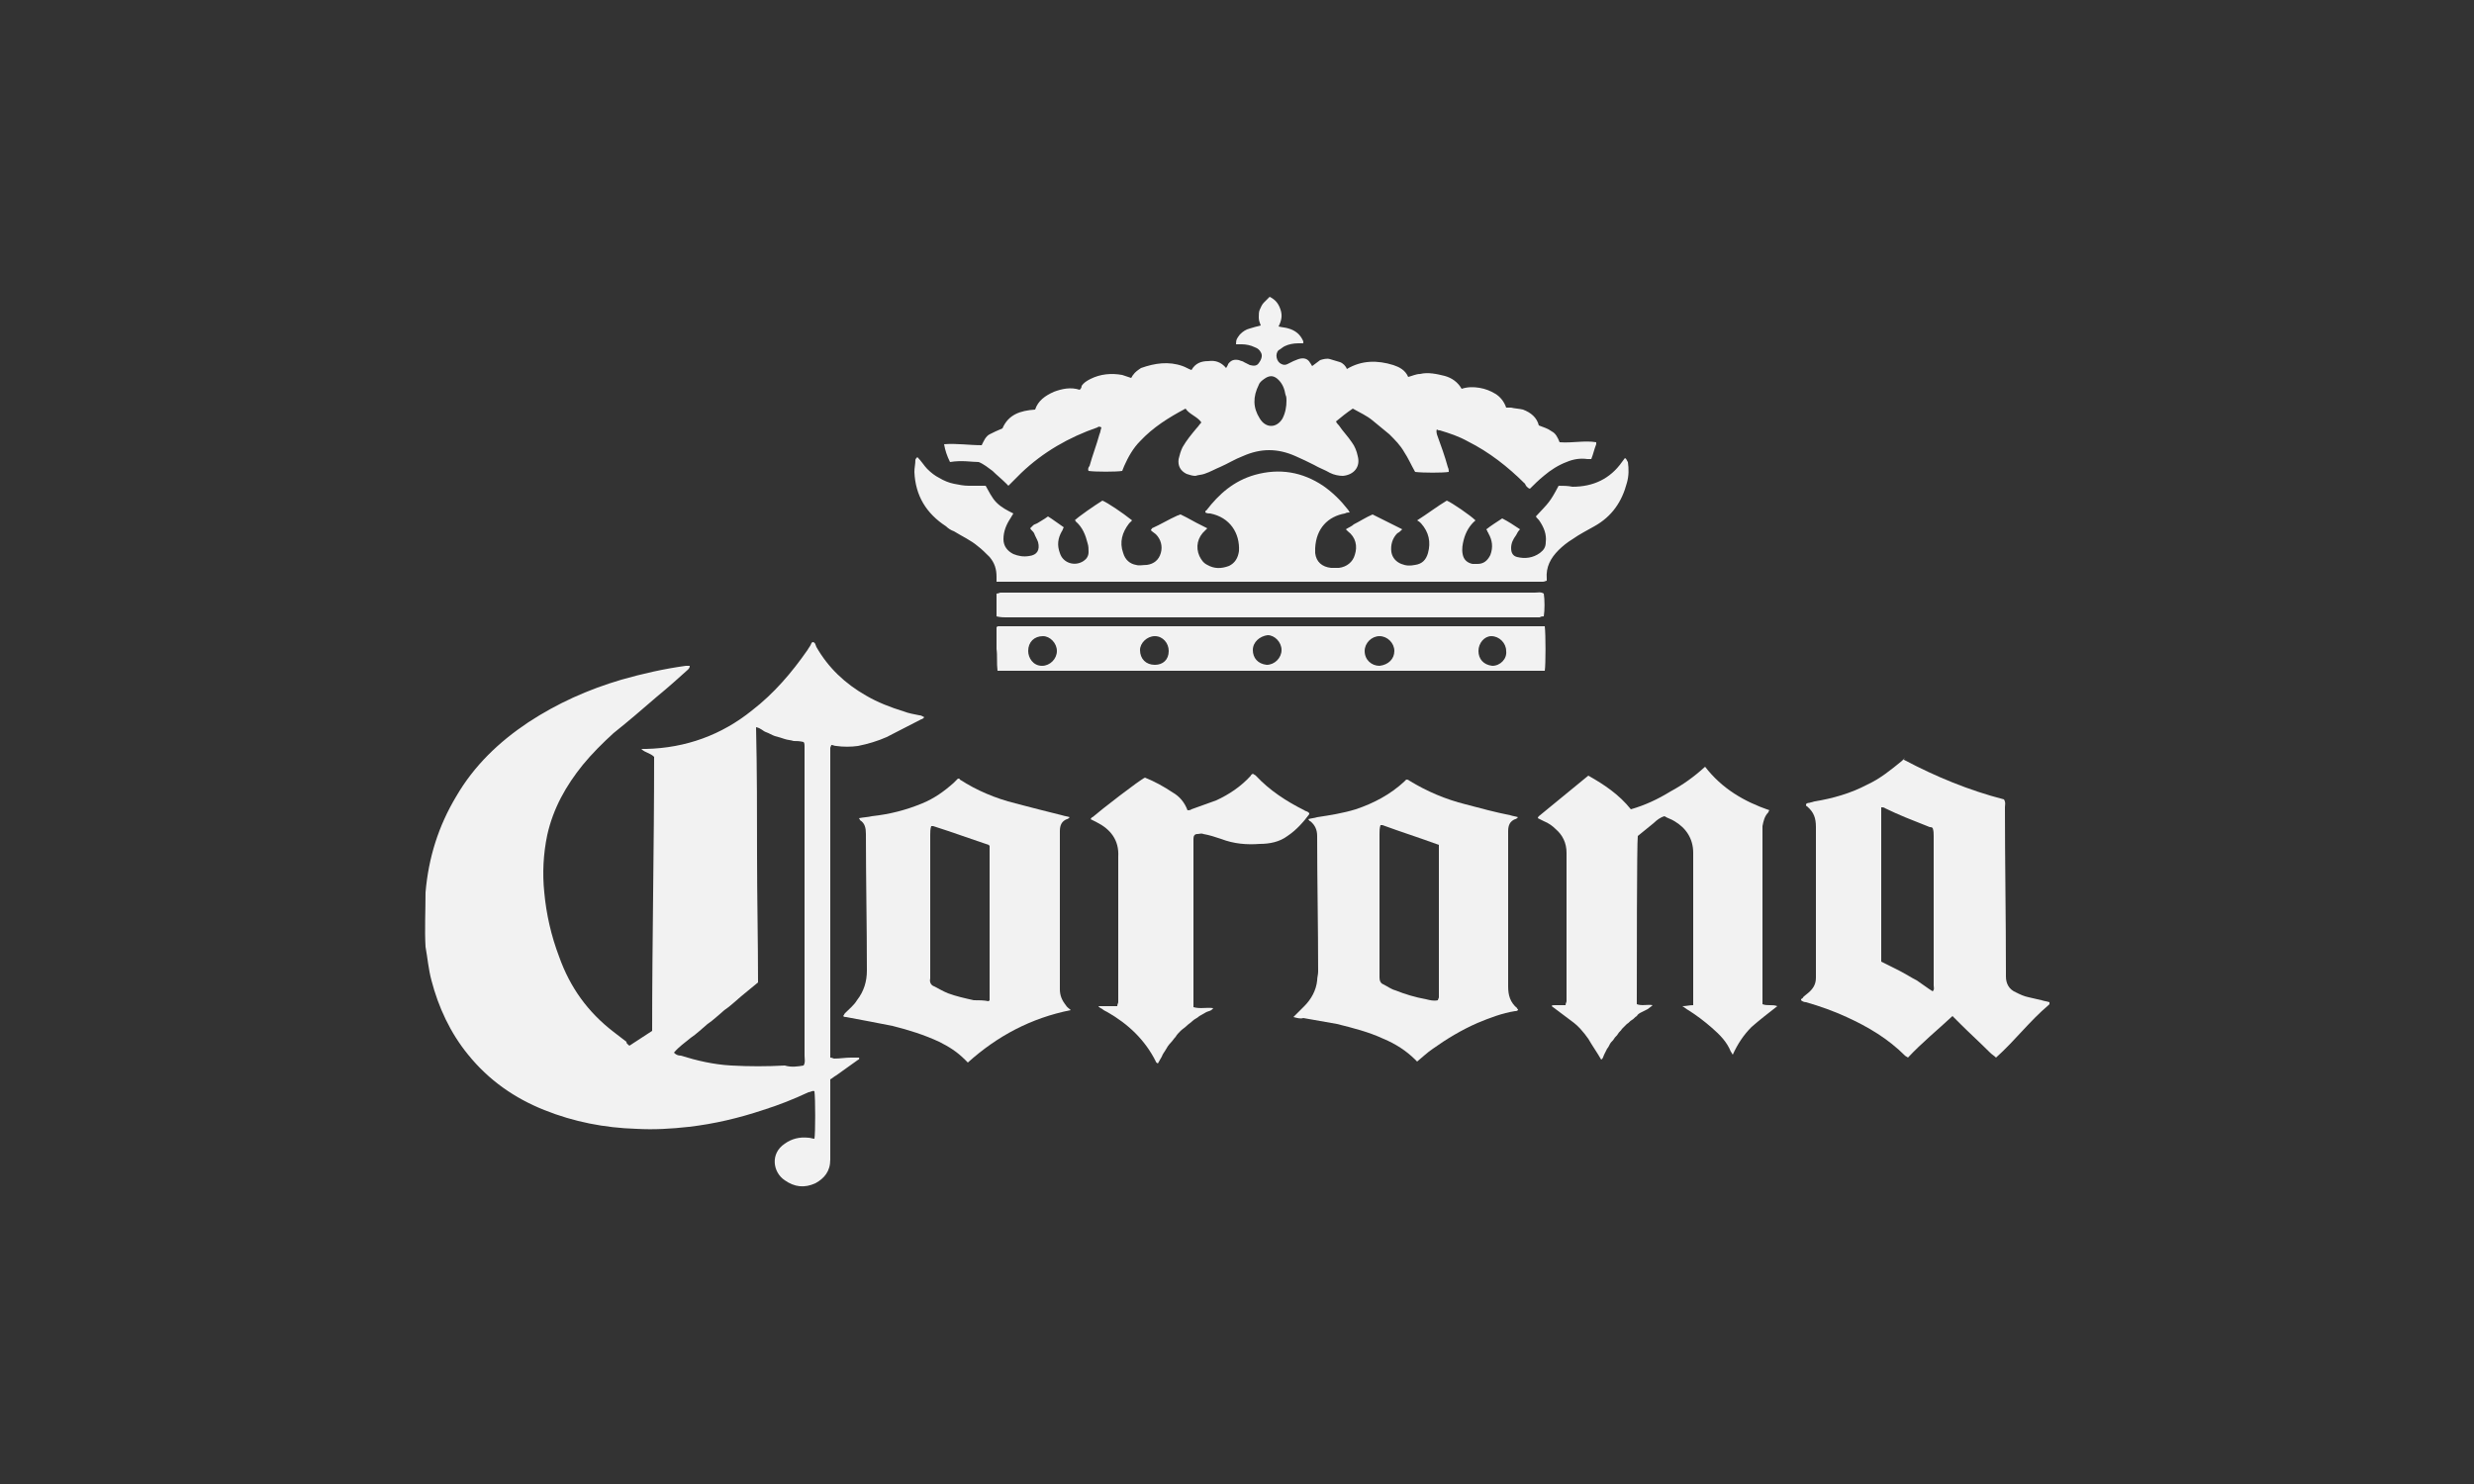 <?xml version="1.0" encoding="utf-8"?>
<!-- Generator: Adobe Illustrator 25.4.1, SVG Export Plug-In . SVG Version: 6.00 Build 0)  -->
<svg version="1.1" id="Capa_1" xmlns="http://www.w3.org/2000/svg" xmlns:xlink="http://www.w3.org/1999/xlink" x="0px" y="0px"
	 viewBox="0 0 250 150" style="enable-background:new 0 0 250 150;" xml:space="preserve">
<rect x="0" y="0" width="250" height="150" fill="#333333" stroke="none"/>
<style type="text/css">
	.st0{fill:#F2F2F2;}
</style>
<g id="qijwah_00000111161248771993718910000000067895575754136708_">
	<g>
		<path class="st0" d="M63.6,105.7c0.8-0.5,1.5-1,2.3-1.5c0-9.3,0.2-18.5,0.2-27.7c-0.4-0.4-0.9-0.4-1.3-0.8c0.2,0,0.4,0,0.5,0
			c4-0.1,7.6-1.4,10.7-3.9c2.2-1.7,4-3.8,5.6-6.1c0.1-0.2,0.3-0.4,0.4-0.7c0,0,0,0,0.1-0.1c0.3,0,0.3,0.3,0.4,0.5
			c1.2,2.1,2.9,3.7,5,4.9c1.2,0.7,2.5,1.2,3.8,1.6c0.5,0.2,1.1,0.3,1.6,0.4c0.2,0,0.3,0.1,0.5,0.2c-0.1,0.1-0.2,0.2-0.3,0.2
			c-1.2,0.6-2.3,1.2-3.5,1.8c-0.9,0.4-1.9,0.7-2.9,0.9c-0.7,0.1-1.5,0.1-2.2,0c-0.2,0-0.3-0.1-0.5-0.1c0,0.1-0.1,0.2-0.1,0.3
			c0,10.4,0,20.8,0,31.3c0.2,0,0.3,0.1,0.4,0.1c0.6,0,1.1-0.1,1.7-0.1c0.3,0,0.5,0,0.8,0c0.1,0.2-0.1,0.2-0.2,0.3
			c-0.7,0.5-1.4,1-2.1,1.5c-0.2,0.1-0.4,0.3-0.6,0.4c0,0.3,0,0.5,0,0.8c0,2.4,0,4.9,0,7.3c0,1.2-0.6,1.9-1.5,2.4
			c-1.1,0.5-2.1,0.4-3.1-0.3c-1.2-0.8-1.5-2.7,0-3.7c0.7-0.5,1.5-0.7,2.4-0.6c0.2,0,0.4,0.1,0.6,0.1c0.1-0.5,0.1-4.1,0-4.8
			c-0.2-0.1-0.4,0.1-0.6,0.1c-1.5,0.7-3,1.3-4.6,1.8c-2.4,0.8-4.9,1.4-7.5,1.7c-1.8,0.2-3.5,0.3-5.3,0.2c-3.2-0.1-6.3-0.7-9.3-1.9
			c-3-1.2-5.6-3-7.7-5.6c-1.8-2.2-3-4.8-3.7-7.5c-0.3-1.1-0.4-2.3-0.6-3.4C42.9,94,43,92.1,43,90.2c0.3-3.5,1.3-6.7,3.1-9.7
			c1.8-3.1,4.3-5.5,7.3-7.5c2.9-1.9,6-3.3,9.4-4.3c2.1-0.6,4.3-1.1,6.5-1.4c0.1,0,0.3,0,0.4,0c0,0.2-0.1,0.3-0.2,0.4
			c-1,0.9-2,1.8-3.1,2.7c-1.5,1.3-2.9,2.5-4.4,3.7c-1.1,1-2.2,2.1-3.1,3.2c-1.7,2.1-3,4.4-3.6,7.1c-0.4,1.9-0.5,3.9-0.3,5.8
			c0.2,2.2,0.7,4.4,1.5,6.5c1.1,3.1,2.9,5.6,5.5,7.6c0.4,0.3,0.9,0.7,1.3,1C63.3,105.5,63.4,105.5,63.6,105.7z M81.2,107.7
			c0.2-0.3,0.1-0.7,0.1-1c0-10.3,0-20.5,0-30.8c0-0.2,0-0.3,0-0.5c0-0.1,0-0.3-0.1-0.4c-0.4-0.1-0.7-0.1-1-0.1
			c-0.3-0.1-0.6-0.1-0.9-0.2c-0.3-0.1-0.6-0.2-1-0.3c-0.3-0.1-0.6-0.3-0.9-0.4c-0.3-0.1-0.5-0.4-1-0.5c0.1,4.3,0.1,8.6,0.1,12.9
			c0,4.3,0.1,8.6,0.1,12.9c-0.6,0.5-1.2,1-1.7,1.4c-0.6,0.5-1.1,1-1.7,1.4c-0.6,0.5-1.1,1-1.7,1.4c-0.6,0.5-1.1,1-1.7,1.4
			c-0.6,0.5-1.2,0.9-1.7,1.5c0.2,0.2,0.4,0.3,0.7,0.3c1.6,0.5,3.3,0.9,5.1,1c1.8,0.1,3.6,0.1,5.4,0C80,107.9,80.6,107.8,81.2,107.7z
			"/>
		<path class="st0" d="M96,46.7c-0.3-0.6-0.5-1.2-0.6-1.8c1.3-0.1,2.5,0.1,3.8,0.1c0.2-0.4,0.4-0.9,0.8-1.1c0.4-0.2,0.8-0.4,1.3-0.6
			c0.6-1.4,1.8-1.8,3.3-1.9c0.3-0.9,1-1.4,1.9-1.8c0.8-0.3,1.7-0.5,2.6-0.2c0.1-0.1,0.2-0.2,0.2-0.4c0.2-0.3,0.5-0.5,0.9-0.7
			c1-0.5,2.1-0.6,3.2-0.4c0.3,0.1,0.6,0.2,0.9,0.3c0.1-0.1,0.1-0.2,0.2-0.3c0.2-0.3,0.5-0.5,0.8-0.7c1.4-0.5,2.8-0.7,4.2-0.2
			c0.3,0.1,0.6,0.3,0.9,0.4c0.4-0.7,1-0.9,1.7-0.9c0.7-0.1,1.3,0.1,1.8,0.7c0.1-0.2,0.2-0.3,0.2-0.4c0.3-0.4,0.6-0.5,1.1-0.4
			c0.2,0.1,0.4,0.1,0.5,0.2c0.2,0.1,0.4,0.2,0.6,0.3c0.4,0.1,0.7,0.1,0.9-0.2c0.3-0.4,0.4-0.8,0.2-1.1c-0.1-0.2-0.3-0.4-0.6-0.5
			c-0.4-0.2-0.9-0.3-1.3-0.3c-0.2,0-0.4,0-0.6,0c0-0.5,0.1-0.6,0.4-1c0.3-0.3,0.6-0.5,1-0.6c0.3-0.1,0.7-0.2,1.1-0.3
			c-0.1-0.3-0.2-0.5-0.2-0.8c0-0.3,0-0.6,0.1-0.8c0.1-0.2,0.2-0.5,0.4-0.7c0.2-0.2,0.4-0.4,0.6-0.6c0.6,0.3,0.9,0.7,1.1,1.3
			c0.2,0.6,0.1,1.1-0.2,1.7c0.4,0.1,0.7,0.1,1,0.2c0.7,0.2,1.2,0.6,1.5,1.3c0,0,0,0.1,0,0.1c0,0,0,0,0,0.1c-0.1,0-0.3,0-0.5,0
			c-0.5,0-1,0.1-1.4,0.3c-0.2,0.1-0.4,0.3-0.6,0.4c-0.4,0.4-0.2,1.2,0.3,1.4c0.2,0.1,0.4,0.1,0.6,0c0.2-0.1,0.4-0.2,0.6-0.3
			c0.2-0.1,0.3-0.1,0.5-0.2c0.6-0.2,1,0,1.2,0.4c0.1,0.1,0.1,0.2,0.2,0.3c0.3-0.2,0.5-0.4,0.8-0.6c0.3-0.1,0.7-0.2,1-0.1
			c0.3,0.1,0.7,0.2,1,0.3c0.3,0.1,0.6,0.4,0.7,0.7c1.5-0.9,3.1-0.9,4.7-0.4c0.6,0.2,1.2,0.5,1.5,1.2c0.4-0.1,0.8-0.3,1.2-0.3
			c0.8-0.2,1.7,0,2.5,0.2c0.7,0.2,1.3,0.6,1.7,1.3c0.6-0.2,1.2-0.2,1.8-0.1c0.6,0.1,1.1,0.3,1.6,0.6c0.5,0.3,0.9,0.8,1.1,1.4
			c0.2,0,0.3,0,0.5,0c0.4,0.1,0.8,0.1,1.2,0.2c0.8,0.3,1.4,0.8,1.6,1.6c0.5,0.2,0.9,0.3,1.3,0.6c0.4,0.2,0.6,0.6,0.8,1.1
			c1.3,0.1,2.5-0.2,3.7,0c0,0.1,0,0.2,0,0.2c-0.2,0.5-0.3,1-0.5,1.5c-0.1,0-0.3,0-0.4,0c-0.7-0.1-1.4,0-2.1,0.3
			c-0.8,0.3-1.6,0.8-2.3,1.4c-0.5,0.4-1,0.9-1.4,1.3c-0.3-0.1-0.4-0.3-0.5-0.5c-1.7-1.7-3.6-3.2-5.8-4.3c-0.9-0.5-1.8-0.8-2.8-1.1
			c-0.1,0-0.2,0-0.3-0.1c-0.1,0.2,0,0.4,0,0.5c0.4,1.1,0.8,2.2,1.1,3.3c0.1,0.2,0.1,0.4,0.1,0.5c-0.6,0.1-2.6,0.1-3.4,0
			c-0.4-0.7-0.7-1.4-1.1-2c-0.4-0.7-0.9-1.2-1.5-1.8c-0.6-0.5-1.1-0.9-1.7-1.4c-0.6-0.5-1.3-0.8-2-1.2c-0.6,0.4-1.1,0.8-1.7,1.3
			c0.1,0.2,0.2,0.3,0.3,0.4c0.4,0.6,0.9,1.1,1.3,1.7c0.3,0.4,0.5,0.9,0.6,1.4c0.3,1.1-0.4,1.9-1.5,2c-0.4,0-0.9-0.1-1.3-0.3
			c-0.5-0.3-1.1-0.5-1.6-0.8c-0.6-0.3-1.2-0.6-1.9-0.9c-1.8-0.8-3.5-0.8-5.3,0c-0.8,0.3-1.6,0.8-2.3,1.1c-0.5,0.2-1,0.5-1.6,0.7
			c-0.3,0.1-0.6,0.1-0.9,0.2c-0.3,0-0.6-0.1-0.9-0.2c-0.6-0.3-0.9-0.8-0.8-1.5c0.1-0.4,0.2-0.8,0.4-1.2c0.4-0.7,0.9-1.3,1.4-1.9
			c0.2-0.2,0.3-0.4,0.5-0.6c-0.2-0.3-0.5-0.5-0.8-0.7c-0.3-0.2-0.6-0.4-0.8-0.7c-1.7,0.9-3.3,1.9-4.6,3.3c-0.7,0.7-1.2,1.6-1.6,2.5
			c-0.1,0.2-0.1,0.3-0.2,0.5c-0.6,0.1-2.7,0.1-3.4,0c-0.1-0.2,0-0.4,0.1-0.5c0.3-1.1,0.7-2.1,1-3.2c0.1-0.2,0.1-0.4,0.2-0.7
			c-0.2-0.1-0.3-0.1-0.4,0c-2.9,1-5.5,2.5-7.7,4.6c-0.3,0.3-0.6,0.6-0.9,0.9c-0.1,0.1-0.2,0.2-0.4,0.4c-0.1-0.1-0.2-0.2-0.3-0.3
			c-0.4-0.4-0.9-0.8-1.3-1.2c-0.4-0.3-0.9-0.7-1.4-0.9C98.2,46.7,97.2,46.5,96,46.7z M130,40.5c0-0.2,0-0.4-0.1-0.6
			c-0.1-0.6-0.3-1.1-0.7-1.5c-0.4-0.4-0.8-0.5-1.3-0.2c-0.3,0.2-0.6,0.4-0.7,0.7c-0.6,1.2-0.6,2.3,0.1,3.4c0.6,1,1.7,1,2.3,0
			C129.9,41.7,130,41.1,130,40.5z"/>
		<path class="st0" d="M192.4,76.8c3.2,1.7,6.6,3.1,10.1,4c0.2,0.3,0.1,0.6,0.1,0.8c0,5.5,0.1,11.1,0.1,16.6c0,0.2,0,0.3,0,0.5
			c0,0.7,0.3,1.3,1,1.6c0.4,0.2,0.8,0.4,1.3,0.5c0.4,0.1,0.9,0.2,1.3,0.3c0.3,0.1,0.5,0.1,0.8,0.2c0,0.1,0,0.1,0,0.1c0,0,0,0,0,0.1
			c0,0-0.1,0.1-0.1,0.1c-1.9,1.6-3.4,3.6-5.3,5.3c-0.2-0.2-0.4-0.3-0.6-0.5c-1-1-2.1-2-3.1-3c-0.2-0.2-0.4-0.4-0.7-0.7
			c-1.5,1.4-3.1,2.7-4.5,4.2c-0.1-0.1-0.2-0.1-0.3-0.2c-1.7-1.7-3.7-2.9-5.9-3.9c-1.3-0.6-2.7-1.1-4.1-1.5c-0.2,0-0.4-0.1-0.5-0.2
			c0,0,0,0,0-0.1c0.1-0.1,0.2-0.1,0.2-0.2c0.2-0.2,0.5-0.4,0.7-0.6c0.4-0.4,0.6-0.8,0.6-1.4c0-0.2,0-0.3,0-0.5c0-4.9,0-9.8,0-14.7
			c0-0.9-0.2-1.5-0.9-2.1c-0.1,0-0.1-0.1-0.1-0.2c0.1-0.2,0.3-0.1,0.5-0.2c0.1,0,0.3-0.1,0.4-0.1c1.8-0.3,3.6-0.8,5.3-1.7
			c1.3-0.6,2.4-1.5,3.5-2.4c0.1-0.1,0.2-0.2,0.3-0.3C192.3,76.9,192.3,76.8,192.4,76.8z M190.1,97.2c0.6,0.3,1.2,0.6,1.8,0.9
			c0.6,0.3,1.2,0.7,1.8,1c0.6,0.4,1.1,0.8,1.6,1.1c0.2-0.2,0.1-0.4,0.1-0.6c0-1.5,0-3,0-4.5c0-3.5,0-7.1,0-10.6c0-0.3,0-0.5-0.1-0.8
			c-0.1-0.1-0.2-0.1-0.3-0.1c-0.8-0.3-1.7-0.7-2.5-1c-0.7-0.3-1.4-0.6-2-0.9c-0.1-0.1-0.3-0.1-0.4-0.1
			C190.1,86.9,190.1,92,190.1,97.2z"/>
		<path class="st0" d="M157.5,49.1c0.5,0,0.9,0,1.4,0.1c2.1,0,3.8-0.8,5-2.5c0.1-0.1,0.2-0.3,0.3-0.4c0.2,0.1,0.2,0.3,0.3,0.4
			c0.1,0.7,0.1,1.4-0.1,2.1c-0.5,1.9-1.5,3.4-3.3,4.4c-0.7,0.4-1.5,0.8-2.2,1.3c-0.5,0.3-1,0.7-1.4,1.1c-0.8,0.8-1.3,1.7-1.2,2.9
			c0,0,0,0.1,0,0.2c-0.1,0-0.2,0.1-0.4,0.1c-0.2,0-0.4,0-0.6,0c-17.9,0-35.7,0-53.6,0c-0.3,0-0.6,0-1,0c0-0.2,0-0.3,0-0.5
			c0-0.8-0.2-1.4-0.7-2c-0.4-0.4-0.8-0.8-1.2-1.1c-0.7-0.6-1.6-1-2.4-1.5c-0.3-0.1-0.6-0.3-0.8-0.5c-2-1.3-3.1-3.1-3.2-5.5
			c0-0.4,0.1-0.8,0.1-1.2c0-0.1,0.1-0.2,0.2-0.3c0.4,0.4,0.7,0.9,1,1.2c0.4,0.4,0.8,0.7,1.2,0.9c0.5,0.3,1,0.5,1.5,0.6
			c0.5,0.1,1,0.2,1.5,0.2c0.5,0,1.1,0,1.7,0c0.3,0.5,0.6,1.2,1.1,1.7c0.5,0.5,1.1,0.8,1.7,1.1c-0.1,0.2-0.2,0.3-0.3,0.5
			c-0.4,0.6-0.7,1.3-0.7,2.1c0,0.7,0.4,1.2,1,1.5c0.5,0.2,1,0.3,1.6,0.2c0.8-0.1,1.1-0.6,0.9-1.4c-0.1-0.3-0.3-0.6-0.4-0.9
			c-0.1-0.2-0.3-0.3-0.4-0.5c0.1-0.1,0.2-0.2,0.3-0.3c0.1-0.1,0.2-0.1,0.4-0.2c0.3-0.2,0.7-0.4,1.1-0.7c0.5,0.3,1,0.7,1.6,1.1
			c-0.1,0.1-0.1,0.3-0.2,0.4c-0.4,0.7-0.5,1.4-0.2,2.2c0.3,1,1.5,1.4,2.4,0.8c0.3-0.2,0.5-0.5,0.5-0.9c0-0.3,0-0.6-0.1-0.9
			c-0.2-0.8-0.5-1.6-1.2-2.2c0,0,0-0.1-0.1-0.1c0.4-0.4,2-1.5,2.8-2c0.5,0.2,2,1.2,3,2c-0.1,0.1-0.2,0.2-0.3,0.3
			c-0.7,0.9-1,1.9-0.6,3c0.2,0.7,0.7,1.1,1.3,1.2c0.3,0.1,0.7,0,1.1,0c0.7-0.1,1.2-0.5,1.4-1.2c0.2-0.7,0-1.4-0.5-1.9
			c-0.1-0.1-0.3-0.2-0.5-0.4c0-0.1,0.1-0.1,0.1-0.2c0.9-0.4,1.7-0.9,2.6-1.3c0.1,0,0.2-0.1,0.3-0.1c0.2,0.1,0.4,0.2,0.6,0.3
			c0.7,0.4,1.3,0.7,2.1,1.1c-0.1,0.1-0.2,0.2-0.2,0.2c-0.8,0.7-1,1.7-0.6,2.6c0.2,0.4,0.4,0.7,0.8,0.9c0.7,0.4,1.4,0.4,2.2,0.1
			c0.6-0.3,0.9-0.8,1-1.5c0.1-1.8-0.9-3.4-2.9-3.8c-0.2,0-0.3,0-0.5-0.1c0-0.1,0-0.2,0.1-0.2c1.3-1.7,2.8-3,4.9-3.6
			c2.5-0.7,4.8-0.3,6.9,1.1c1,0.7,1.8,1.5,2.5,2.4c0.1,0.1,0.1,0.2,0.2,0.3c-0.2,0-0.3,0-0.5,0.1c-1.7,0.3-2.9,1.5-3,3.5
			c0,0.2,0,0.3,0,0.5c0.1,0.9,0.7,1.4,1.6,1.5c0.3,0,0.5,0,0.8,0c0.8-0.1,1.4-0.6,1.6-1.3c0.3-0.9,0.1-1.8-0.7-2.4
			c-0.1-0.1-0.1-0.1-0.2-0.2c0.3-0.2,0.6-0.3,0.8-0.5c0.6-0.3,1.2-0.7,1.9-1c1,0.5,2,1,3,1.5c-0.2,0.2-0.3,0.3-0.5,0.4
			c-0.5,0.5-0.7,1.2-0.6,1.9c0.1,0.6,0.5,1,1,1.2c0.5,0.2,0.9,0.2,1.4,0.1c0.7-0.1,1.1-0.5,1.3-1.2c0.3-1.1,0.1-2.1-0.7-3
			c-0.1-0.1-0.2-0.2-0.4-0.3c1.1-0.7,2-1.4,3-2c0.5,0.2,2.4,1.5,2.9,2c-0.6,0.5-1,1.2-1.2,2c-0.1,0.4-0.2,0.9-0.1,1.4
			c0.1,0.6,0.5,0.9,1,1c0.2,0,0.3,0,0.5,0c0.6,0,1-0.3,1.3-0.9c0.3-0.8,0.2-1.5-0.2-2.2c0-0.1-0.1-0.1-0.1-0.2
			c0-0.1-0.1-0.1-0.1-0.2c0.5-0.4,1-0.7,1.6-1.1c0.6,0.3,1.2,0.7,1.8,1.1c-0.2,0.2-0.3,0.4-0.4,0.6c-0.3,0.4-0.5,0.8-0.5,1.3
			c0,0.5,0.2,0.8,0.6,0.9c0.8,0.2,1.6,0.1,2.3-0.4c0.4-0.3,0.6-0.6,0.6-1.1c0.1-0.8-0.2-1.5-0.6-2.1c-0.1-0.2-0.3-0.3-0.4-0.5
			C156.5,50.8,156.6,50.8,157.5,49.1z"/>
		<path class="st0" d="M170,101.7c0.4,0,0.7-0.1,1.1-0.1c0-0.2,0-0.4,0-0.6c0-4.9,0-9.8,0-14.8c0-1.4-0.7-2.5-1.9-3.2
			c-0.3-0.2-0.7-0.3-1-0.5c-0.4,0.1-0.8,0.4-1.1,0.7c-0.5,0.4-1.1,0.9-1.6,1.3c-0.1,0.6-0.1,13.9-0.1,16.6c0,0.1,0,0.3,0,0.4
			c0.5,0.2,1.1,0,1.6,0.1c-0.2,0.2-0.4,0.3-0.5,0.4c-0.2,0.1-0.4,0.2-0.6,0.3c-0.2,0.1-0.4,0.2-0.5,0.4c-0.2,0.1-0.3,0.3-0.5,0.4
			c-0.2,0.1-0.3,0.3-0.5,0.4c-0.2,0.2-0.3,0.3-0.5,0.5c-0.1,0.2-0.3,0.3-0.4,0.5c-0.1,0.2-0.3,0.3-0.4,0.5c-0.1,0.2-0.3,0.3-0.4,0.5
			c-0.1,0.2-0.2,0.4-0.3,0.5c-0.1,0.2-0.2,0.4-0.3,0.6c-0.1,0.2-0.1,0.4-0.3,0.5c-0.4-0.7-0.9-1.4-1.3-2.1c-0.5-0.7-1-1.3-1.7-1.8
			c-0.7-0.5-1.3-1-2-1.5c0-0.1,0.2-0.1,0.3-0.1c0.4,0,0.7,0,1.1,0c0-0.2,0.1-0.3,0.1-0.4c0-0.3,0-0.5,0-0.8c0-4.5,0-9.1,0-13.6
			c0-0.2,0-0.4,0-0.6c0-1-0.4-1.8-1.1-2.4c-0.3-0.3-0.7-0.6-1.2-0.8c-0.2-0.1-0.4-0.2-0.6-0.3c0-0.1,0.1-0.2,0.1-0.2
			c1.7-1.4,3.3-2.7,5-4.1c1.6,0.9,3.1,1.9,4.3,3.4c1.4-0.4,2.7-1,4-1.8c1.3-0.7,2.4-1.5,3.5-2.5c1.7,2.2,3.9,3.5,6.5,4.4
			c-0.1,0.1-0.1,0.2-0.1,0.2c-0.4,0.4-0.5,0.9-0.6,1.4c0,0.2,0,0.3,0,0.5c0,5.6,0,11.1,0,16.7c0,0.3,0,0.5,0,0.8
			c0.5,0.2,1,0,1.5,0.2c-0.9,0.7-1.8,1.4-2.6,2.1c-0.8,0.8-1.4,1.7-1.9,2.8c-0.1-0.1-0.1-0.2-0.2-0.3c-0.4-1-1.1-1.7-1.9-2.4
			c-0.8-0.7-1.6-1.3-2.4-1.8c-0.2-0.1-0.4-0.3-0.6-0.4C170,101.8,170,101.8,170,101.7z"/>
		<path class="st0" d="M130.7,102.8c0.4-0.4,0.8-0.8,1.1-1.1c0.7-0.7,1.2-1.6,1.3-2.6c0-0.3,0.1-0.6,0.1-0.9c0-4.6-0.1-9.1-0.1-13.7
			c0-0.6-0.2-1.1-0.7-1.5c-0.1,0-0.1-0.1-0.2-0.2c0.3-0.1,0.6-0.1,0.9-0.2c1.3-0.2,2.6-0.4,3.9-0.8c1.8-0.6,3.5-1.5,4.9-2.8
			c0.1-0.1,0.1-0.1,0.2-0.2c0.1,0,0.2,0,0.3,0.1c1.8,1.1,3.7,1.9,5.7,2.4c1.5,0.4,3,0.8,4.5,1.1c0.3,0.1,0.5,0.1,0.8,0.2
			c-0.1,0.1-0.2,0.2-0.3,0.2c-0.5,0.2-0.7,0.6-0.7,1.2c0,2.7,0,5.4,0,8.1c0,2.5,0,5.1,0,7.6c0,0.9,0.2,1.6,0.9,2.2
			c0,0,0,0.1,0.1,0.1c0,0.2-0.2,0.2-0.3,0.2c-1.3,0.2-2.6,0.7-3.8,1.2c-1.6,0.7-3.1,1.6-4.5,2.6c-0.6,0.4-1.1,0.9-1.6,1.3
			c-0.1-0.1-0.1-0.1-0.2-0.2c-0.9-0.9-2-1.6-3.2-2.1c-1.5-0.7-3.1-1.1-4.7-1.5c-1.1-0.2-2.3-0.4-3.4-0.6
			C131.4,103,131.1,102.9,130.7,102.8z M145.4,85.4c-1.9-0.7-3.8-1.3-5.7-2c-0.1,0-0.1,0-0.2,0c-0.1,0.3-0.1,0.6-0.1,0.9
			c0,4.7,0,9.4,0,14.1c0,0.1,0,0.3,0,0.4c0,0.3,0.1,0.6,0.4,0.7c0.4,0.2,0.8,0.5,1.2,0.6c1,0.4,2,0.7,3.1,0.9
			c0.4,0.1,0.8,0.2,1.2,0.1c0-0.1,0.1-0.2,0.1-0.3C145.4,95.7,145.4,90.6,145.4,85.4z"/>
		<path class="st0" d="M86.8,82.7c0.5-0.1,0.9-0.1,1.3-0.2c1.8-0.2,3.4-0.6,5.1-1.3c1.2-0.5,2.2-1.2,3.2-2.1
			c0.1-0.1,0.3-0.3,0.4-0.4c0.1,0,0.2,0,0.2,0.1c1.7,1.1,3.6,1.9,5.6,2.4c1.5,0.4,3.1,0.8,4.7,1.2c0.3,0.1,0.5,0.1,0.8,0.2
			c-0.1,0.1-0.2,0.2-0.3,0.2c-0.5,0.2-0.7,0.6-0.7,1.2c0,0.6,0,1.2,0,1.7c0,4.6,0,9.1,0,13.7c0,0.2,0,0.4,0,0.6
			c0,0.6,0.2,1.1,0.6,1.6c0.1,0.2,0.3,0.3,0.5,0.5c-4,0.8-7.4,2.6-10.4,5.3c-0.1-0.1-0.2-0.2-0.3-0.3c-0.8-0.8-1.6-1.3-2.6-1.8
			c-1.5-0.7-3.1-1.2-4.7-1.6c-1.5-0.3-3.1-0.6-4.7-0.9c-0.1,0-0.2,0-0.3-0.1c0.1-0.1,0.1-0.2,0.2-0.3c0.4-0.4,0.9-0.8,1.2-1.3
			c0.7-0.9,1-1.9,1-3c0-4.6-0.1-9.2-0.1-13.8c0-0.6-0.1-1.1-0.6-1.4C87,83,86.9,82.9,86.8,82.7z M99.9,101.2
			c0.1-0.1,0.1-0.1,0.1-0.1c0-0.1,0-0.2,0-0.4c0-5,0-10.1,0-15.1c0,0,0,0,0-0.1c0,0,0,0-0.1-0.1c-1.8-0.6-3.7-1.3-5.6-1.9
			c-0.1,0-0.1,0-0.2,0c-0.1,0.3-0.1,0.6-0.1,0.9c0,4.7,0,9.4,0,14.1c0,0.1,0,0.2,0,0.4c-0.1,0.4,0.1,0.7,0.4,0.8
			c0.4,0.2,0.9,0.5,1.4,0.7c0.8,0.3,1.7,0.5,2.6,0.7C98.9,101.1,99.4,101.1,99.9,101.2z"/>
		<path class="st0" d="M111,101.7c0.6,0,1.2,0,1.9,0c0-0.2,0.1-0.3,0.1-0.4c0-0.2,0-0.4,0-0.6c0-4.5,0-9,0-13.5c0-0.2,0-0.4,0-0.6
			c0.1-1.7-0.8-2.8-2.2-3.5c-0.2-0.1-0.4-0.2-0.6-0.3c0.1-0.1,0.1-0.2,0.2-0.2c0.8-0.7,4.8-3.8,5.3-4c1,0.4,1.9,0.9,2.8,1.5
			c0.7,0.4,1.2,1,1.5,1.8c0.1,0,0.3,0,0.4-0.1c0.8-0.3,1.7-0.6,2.5-0.9c1.3-0.6,2.5-1.4,3.5-2.5c0-0.1,0.1-0.1,0.2-0.2
			c0.1,0.1,0.2,0.1,0.3,0.2c1.4,1.5,3.1,2.6,4.9,3.5c0.1,0.1,0.3,0.1,0.4,0.2c0,0,0.1,0.1,0.1,0.1c0,0,0,0.1,0,0.1
			c-0.6,0.8-1.3,1.6-2.2,2.2c-0.8,0.6-1.8,0.8-2.8,0.8c-1.3,0.1-2.6,0-3.9-0.5c-0.6-0.2-1.2-0.4-1.8-0.5c-0.2-0.1-0.4,0-0.6,0
			c-0.3,0-0.4,0.2-0.4,0.5c0,0.2,0,0.3,0,0.5c0,5.3,0,10.6,0,15.8c0,0.2,0,0.4,0,0.7c0.7,0.2,1.3,0,2,0.1c-0.2,0.3-0.5,0.3-0.7,0.4
			c-0.2,0.1-0.5,0.3-0.7,0.4c-0.2,0.2-0.5,0.3-0.7,0.5c-0.2,0.2-0.4,0.3-0.6,0.5c-0.2,0.2-0.4,0.3-0.6,0.5c-0.2,0.2-0.4,0.4-0.5,0.6
			c-0.2,0.2-0.3,0.4-0.5,0.6c-0.2,0.2-0.4,0.5-0.5,0.7c-0.1,0.2-0.3,0.4-0.4,0.7c-0.1,0.2-0.3,0.5-0.4,0.7c-0.1-0.1-0.2-0.1-0.2-0.2
			c-1.1-2.2-2.8-3.8-4.9-5c-0.2-0.1-0.4-0.2-0.5-0.3C111,101.8,111,101.7,111,101.7z"/>
		<path class="st0" d="M156.1,63.3c0.1,0.8,0.1,3.9,0,4.5c-0.1,0-0.3,0-0.4,0c-0.1,0-0.3,0-0.4,0c-17.9,0-35.7,0-53.6,0
			c-0.3,0-0.6,0-0.9,0c-0.1-0.8,0-1.5-0.1-2.2c0-0.7,0-1.5,0-2.2c0.1-0.1,0.1-0.1,0.2-0.1c18.3,0,36.5,0,54.8,0
			C155.8,63.3,155.9,63.3,156.1,63.3z M140.9,65.8c0-0.8-0.7-1.5-1.5-1.5c-0.8,0-1.5,0.7-1.5,1.5c0,0.9,0.7,1.5,1.5,1.5
			C140.3,67.2,140.9,66.6,140.9,65.8z M103.9,65.8c0,0.7,0.5,1.5,1.4,1.5c0.8,0,1.5-0.7,1.5-1.5c0-0.8-0.7-1.5-1.4-1.5
			C104.5,64.3,103.9,64.9,103.9,65.8z M126.6,65.7c0,0.8,0.5,1.4,1.4,1.5c0.8,0,1.5-0.7,1.5-1.5c0-0.8-0.7-1.5-1.4-1.5
			C127.3,64.3,126.6,64.9,126.6,65.7z M149.4,65.8c0,0.8,0.5,1.4,1.4,1.5c0.8,0,1.5-0.7,1.4-1.5c0-0.8-0.7-1.5-1.5-1.5
			C150,64.3,149.4,65,149.4,65.8z M116.7,64.3c-0.8,0-1.5,0.7-1.5,1.4c0,0.9,0.6,1.5,1.5,1.5c0.8,0,1.4-0.5,1.4-1.4
			C118.1,65,117.5,64.3,116.7,64.3z"/>
		<path class="st0" d="M100.7,62.3c0-0.2,0-0.3,0-0.5c0-0.6,0-1.2,0-1.8c0.2,0,0.3-0.1,0.4-0.1c0.2,0,0.4,0,0.6,0
			c17.8,0,35.6,0,53.4,0c0.3,0,0.6-0.1,0.9,0.1c0.1,0.6,0.1,1.7,0,2.3c-0.1,0-0.3,0-0.4,0.1c-0.2,0-0.3,0-0.5,0
			c-17.8,0-35.7,0-53.5,0C101.4,62.4,101.1,62.4,100.7,62.3z"/>
	</g>
</g>
</svg>
